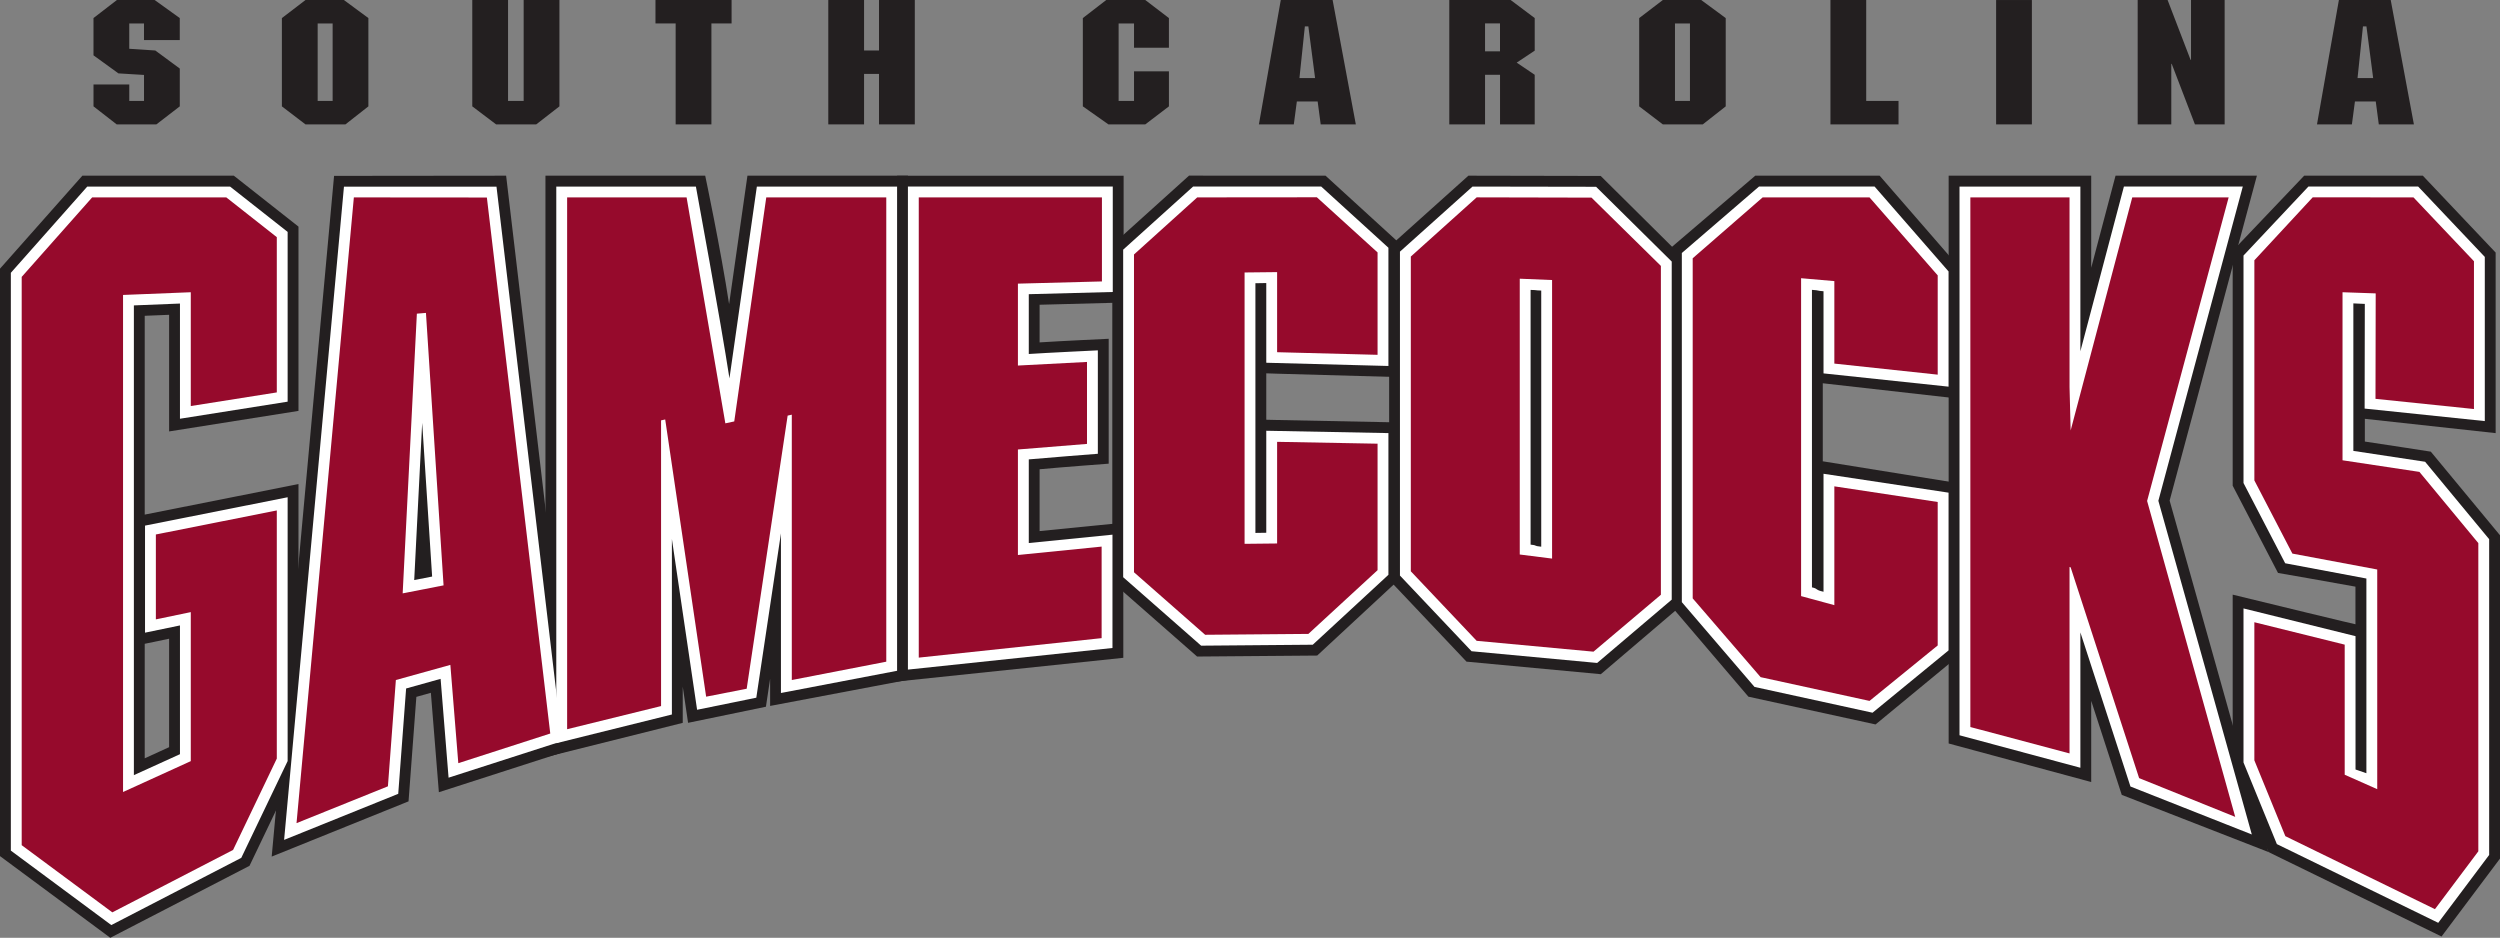 <?xml version="1.0" encoding="UTF-8" standalone="no"?>
<!-- Created with Inkscape (http://www.inkscape.org/) -->

<svg
   xmlns:dc="http://purl.org/dc/elements/1.1/"
   xmlns:cc="http://creativecommons.org/ns#"
   xmlns:rdf="http://www.w3.org/1999/02/22-rdf-syntax-ns#"
   xmlns:svg="http://www.w3.org/2000/svg"
   xmlns="http://www.w3.org/2000/svg"
   version="1.1"
   width="300"
   height="112.537"
   id="svg2"
   xml:space="preserve"><rect width="100%" height="100%" fill="#808080" stroke="none"/><defs
     id="defs6"><clipPath
       id="clipPath16"><path
         d="M 0,792 1224,792 1224,0 0,0 0,792 z"
         id="path18" /></clipPath></defs><g
     transform="matrix(1.25,0,0,-1.25,-394.107,487.747)"
     id="g10"><path
       d="m 331.521,328.879 0,-10.41 c -0.713,-0.328 -1.182,-0.54 -2.342,-1.069 l 0,10.993 c 0.718,0.15 2.019,0.421 2.342,0.487 m -8.327,44.453 -7.908,-8.926 0,-56.396 10.587,-7.842 13.365,6.91 4.702,9.82 0,26.83 c 0,0 -14.443,-2.868 -14.761,-2.934 l 0,19.086 c 0.996,0.041 1.301,0.052 2.342,0.095 l 0,-11.196 12.419,1.971 0,17.691 -6.208,4.891 -14.538,0 z"
       id="path5518"
       style="fill:#231f20;fill-opacity:1;fill-rule:nonzero;stroke:none" /><path
       d="m 356.177,360.159 -0.872,-0.073 -1.363,-26.852 3.926,0.768 -1.691,26.157 z"
       id="path5520"
       style="fill:#231f20;fill-opacity:1;fill-rule:nonzero;stroke:none" /><path
       d="m 347.356,373.314 -5.988,-65.349 13.137,5.302 c 0,0 0.592,7.89 0.752,10.031 0.547,0.153 0.699,0.196 1.392,0.39 0.219,-2.707 0.768,-9.544 0.768,-9.544 l 12.962,4.178 -6.505,55.01 -16.518,-0.018 z"
       id="path5522"
       style="fill:#231f20;fill-opacity:1;fill-rule:nonzero;stroke:none" /><path
       d="m 387.04,373.332 c 0,0 -1.009,-7.063 -1.761,-12.33 -0.804,5.277 -2.294,12.33 -2.294,12.33 l -15.336,0 0,-55.826 13.18,3.297 0,3.477 c 0.016,-0.114 0.512,-3.474 0.512,-3.474 l 7.473,1.545 c 0,0 0.385,2.566 0.403,2.684 l 0,-2.607 13.232,2.504 0,48.399 -15.408,0 z"
       id="path5524"
       style="fill:#231f20;fill-opacity:1;fill-rule:nonzero;stroke:none" /><path
       d="m 401.405,373.332 0,-48.56 21.719,2.276 0,12.966 c 0,0 -5.637,-0.57 -8.036,-0.8 l 0,5.935 c 1.968,0.189 6.632,0.536 6.632,0.536 l 0,11.989 c 0,0 -4.62,-0.214 -6.632,-0.346 l 0,3.614 c 2.272,0.059 8.065,0.212 8.065,0.212 l 0,12.176 -21.747,0 z"
       id="path5526"
       style="fill:#231f20;fill-opacity:1;fill-rule:nonzero;stroke:none" /><path
       d="m 422.067,366.696 0,-32.384 8.14,-7.143 11.528,0.095 7.879,7.311 0,15.069 c -14.139,0.274 -12.766,0.26 -12.766,0.26 l 0,4.456 c 0,0 -1.372,0.018 12.766,-0.365 l 0,12.87 -7.079,6.468 -13.103,0.004 -7.364,-6.639 z"
       id="path5528"
       style="fill:#231f20;fill-opacity:1;fill-rule:nonzero;stroke:none" /><path
       d="m 461.182,363.442 0,-26.477 3.103,-0.392 0,26.741 -3.103,0.128 z"
       id="path5530"
       style="fill:#231f20;fill-opacity:1;fill-rule:nonzero;stroke:none" /><path
       d="m 456.251,373.332 -7.608,-6.826 0,-31.977 7.427,-7.849 12.895,-1.205 7.849,6.691 0,33.344 -7.863,7.797 -12.699,0.025 z"
       id="path5532"
       style="fill:#231f20;fill-opacity:1;fill-rule:nonzero;stroke:none" /><path
       d="m 483.792,373.332 -8.091,-6.91 0,-34.392 7.43,-8.713 12.209,-2.666 8.047,6.639 0,16.506 c 0,0 -12.904,2.085 -13.114,2.117 l 0,7.491 c 0.203,-0.021 13.114,-1.483 13.114,-1.483 l 0,12.597 -7.657,8.815 -11.938,0 z"
       id="path5534"
       style="fill:#231f20;fill-opacity:1;fill-rule:nonzero;stroke:none" /><path
       d="m 518.377,373.332 c 0,0 -1.488,-5.639 -2.335,-8.842 l 0,8.842 -13.686,0 0,-54.509 13.686,-3.7 0,7.794 c 1.253,-3.864 2.932,-9.027 2.932,-9.027 l 14.078,-5.486 c 0,0 -9.157,32.644 -9.482,33.735 0.294,1.093 8.378,31.193 8.378,31.193 l -13.572,0 z"
       id="path5536"
       style="fill:#231f20;fill-opacity:1;fill-rule:nonzero;stroke:none" /><path
       d="m 536.487,373.332 -6.864,-7.209 0,-22.551 4.352,-8.378 c 0,0 5.238,-0.907 7.434,-1.315 l 0,-3.606 c 0.198,-0.046 0.69,-0.203 -11.786,2.839 l 0,-16.315 3.429,-8.393 16.62,-8.111 5.614,7.482 0,31.036 -6.643,8.027 c 0,0 -4.247,0.665 -6.332,0.97 l 0,2.183 c 0.515,-0.055 12.556,-1.374 12.556,-1.374 l 0,17.334 -6.994,7.384 -11.387,-0.004 z"
       id="path5538"
       style="fill:#231f20;fill-opacity:1;fill-rule:nonzero;stroke:none" /><path
       d="m 323.663,372.287 -7.336,-8.279 0,-55.469 9.644,-7.149 12.478,6.454 4.45,9.291 0,25.326 -13.691,-2.722 0,-10.278 c 0,0 2.37,0.49 3.354,0.695 l 0,-12.36 c -0.752,-0.342 -2.875,-1.306 -4.424,-2.012 l 0,45.095 c 1.15,0.05 3.196,0.13 4.424,0.178 l 0,-11.059 10.337,1.64 0,16.297 -5.527,4.352 -13.709,0 z"
       id="path5540"
       style="fill:#ffffff;fill-opacity:1;fill-rule:nonzero;stroke:none" /><path
       d="m 355.815,349.604 c 0.458,-7.09 0.891,-13.763 0.955,-14.755 -0.608,-0.118 -0.957,-0.185 -1.72,-0.337 0.071,1.419 0.401,7.922 0.765,15.092 m -7.509,22.676 -5.746,-62.711 10.956,4.422 c 0,0 0.663,8.856 0.757,10.113 0.77,0.219 2.132,0.595 3.311,0.925 0.153,-1.889 0.765,-9.489 0.765,-9.489 l 10.897,3.509 -6.297,53.231 -14.643,0 z"
       id="path5542"
       style="fill:#ffffff;fill-opacity:1;fill-rule:nonzero;stroke:none" /><path
       d="m 387.944,372.287 c 0,0 -1.877,-13.123 -2.631,-18.414 -0.829,5.434 -3.221,18.414 -3.221,18.414 l -13.403,0 0,-53.438 11.098,2.757 0,16.848 c 1.103,-7.477 2.42,-16.395 2.42,-16.395 l 5.684,1.16 c 0,0 1.26,8.409 2.365,15.775 l 0,-15.324 11.15,2.132 0,46.485 -13.463,0 z"
       id="path5544"
       style="fill:#ffffff;fill-opacity:1;fill-rule:nonzero;stroke:none" /><path
       d="m 402.446,372.287 0,-46.371 19.637,2.075 0,10.879 c 0,0 -6.338,-0.638 -8.034,-0.804 l 0,8.031 c 1.397,0.132 6.63,0.538 6.63,0.538 l 0,9.929 c 0,0 -5.078,-0.244 -6.63,-0.349 l 0,5.741 c 1.549,0.041 8.063,0.212 8.063,0.212 l 0,10.12 -19.666,0 z"
       id="path5546"
       style="fill:#ffffff;fill-opacity:1;fill-rule:nonzero;stroke:none" /><path
       d="m 423.11,366.229 0,-31.443 7.484,-6.573 10.717,0.091 7.263,6.712 0,13.604 -11.726,0.225 0,-9.792 c -0.772,-0.007 -0.264,-0.011 -1.043,-0.016 l 0,23.97 c 0.77,0.007 0.262,0.014 1.043,0.018 l 0,-7.651 11.726,-0.31 0,11.351 -6.454,5.876 -12.294,0 -6.716,-6.061 z"
       id="path5548"
       style="fill:#ffffff;fill-opacity:1;fill-rule:nonzero;stroke:none" /><path
       d="m 462.223,362.366 c 0.809,-0.02 0.244,-0.037 1.021,-0.062 l 0,-24.59 c -0.839,0.08 -0.28,0.13 -1.021,0.2 l 0,24.453 z m -5.575,9.922 -6.967,-6.249 0,-31.095 6.874,-7.265 12.057,-1.125 7.159,6.078 0,32.457 -7.261,7.177 -11.863,0.021 z"
       id="path5550"
       style="fill:#ffffff;fill-opacity:1;fill-rule:nonzero;stroke:none" /><path
       d="m 484.147,372.287 -7.405,-6.377 0,-33.519 6.976,-8.138 11.332,-2.476 7.297,5.983 0,15.142 -12.004,1.814 0,-11.326 c -0.843,0.18 -0.474,0.285 -1.11,0.421 l 0,28.561 c 0.782,-0.052 0.392,-0.084 1.11,-0.135 l 0,-7.885 12.004,-1.274 0,11.061 -7.101,8.149 -11.098,0 z"
       id="path5552"
       style="fill:#ffffff;fill-opacity:1;fill-rule:nonzero;stroke:none" /><path
       d="m 519.181,372.287 c 0,0 -2.427,-9.184 -4.179,-15.81 l 0,15.81 -11.603,0 0,-52.675 11.603,-3.119 0,12.995 c 1.925,-5.924 4.807,-14.795 4.807,-14.795 l 11.651,-4.605 c 0,0 -8.804,31.478 -8.972,32.033 0.151,0.56 8.106,30.167 8.106,30.167 l -11.412,0 z"
       id="path5554"
       style="fill:#ffffff;fill-opacity:1;fill-rule:nonzero;stroke:none" /><path
       d="m 541.416,316.326 0,12.8 -10.754,2.663 0,-14.787 3.203,-7.838 15.491,-7.557 4.889,6.516 0,30.313 -6.149,7.432 c 0,0 -5.502,0.838 -6.888,1.044 l 0,14.16 c 0.677,-0.021 0.446,-0.032 1.1,-0.048 -0.002,-1.64 -0.018,-10.05 -0.018,-10.05 l 11.537,-1.201 0,15.762 -6.4,6.757 -10.53,0 -6.234,-6.625 0,-21.84 4.001,-7.703 c 0,0 6.413,-1.208 7.796,-1.465 l 0,-18.691 -1.043,0.358 z"
       id="path5556"
       style="fill:#ffffff;fill-opacity:1;fill-rule:nonzero;stroke:none" /><path
       d="m 341.858,352.526 -8.257,-1.308 0,10.925 -6.503,-0.26 0,-47.718 6.503,2.964 0,14.306 -3.352,-0.697 0,8.15 11.61,2.308 0,-23.822 -4.197,-8.769 -11.592,-5.994 -8.701,6.45 0,54.555 6.764,7.63 12.88,0 4.846,-3.816 0,-14.905 z"
       id="path5558"
       style="fill:#960a2c;fill-opacity:1;fill-rule:nonzero;stroke:none" /><path
       d="m 356.177,360.159 -0.872,-0.073 -1.363,-26.852 3.926,0.768 -1.691,26.157 z m 11.934,-40.379 -8.828,-2.848 -0.763,9.437 -5.231,-1.454 -0.763,-10.203 -8.774,-3.536 5.504,60.071 12.77,-0.011 6.085,-51.456 z"
       id="path5560"
       style="fill:#960a2c;fill-opacity:1;fill-rule:nonzero;stroke:none" /><path
       d="m 400.366,326.676 -9.068,-1.761 0,25.474 -0.399,-0.091 -3.932,-26.219 -3.892,-0.763 -3.93,26.613 -0.397,-0.087 0,-27.427 -9.018,-2.221 0,51.053 11.469,0 3.72,-21.69 0.855,0.184 3.073,21.507 11.521,0 0,-44.571 z"
       id="path5562"
       style="fill:#960a2c;fill-opacity:1;fill-rule:nonzero;stroke:none" /><path
       d="m 421.071,363.18 -8.065,-0.212 0,-7.863 6.632,0.346 0,-7.869 -6.632,-0.535 0,-10.13 8.036,0.807 0,-8.788 -17.555,-1.87 0,44.181 17.584,0 0,-8.067 z"
       id="path5564"
       style="fill:#960a2c;fill-opacity:1;fill-rule:nonzero;stroke:none" /><path
       d="m 447.532,356.135 -9.644,0.251 0,7.689 -3.123,-0.034 0,-26.051 3.123,0.034 0,9.758 9.644,-0.178 0,-12.144 -6.643,-6.117 -9.909,-0.084 -6.831,6.001 0,30.509 6.07,5.479 11.485,0.011 5.828,-5.295 0,-9.827 z"
       id="path5566"
       style="fill:#960a2c;fill-opacity:1;fill-rule:nonzero;stroke:none" /><path
       d="m 461.182,363.442 0,-26.477 3.103,-0.392 0,26.741 -3.103,0.128 z m 13.549,-30.341 -6.471,-5.464 -11.214,1.041 -6.322,6.676 0,30.215 6.322,5.682 11.023,-0.025 6.662,-6.555 0,-31.569 z"
       id="path5568"
       style="fill:#960a2c;fill-opacity:1;fill-rule:nonzero;stroke:none" /><path
       d="m 501.305,354.231 -9.922,1.062 0,7.919 -3.192,0.278 0,-30.518 3.192,-0.87 0,11.407 9.922,-1.502 0,-13.772 -6.546,-5.325 -10.453,2.28 -6.521,7.564 0,32.649 6.716,5.844 10.259,0 6.546,-7.487 0,-9.528 z"
       id="path5570"
       style="fill:#960a2c;fill-opacity:1;fill-rule:nonzero;stroke:none" /><path
       d="m 513.961,353.034 0.107,-4.16 5.914,22.373 9.254,0 -7.828,-29.14 8.46,-30.329 -9.227,3.721 -6.573,20.234 -0.107,0.039 0,-17.903 -9.521,2.533 0,50.844 9.521,0 0,-18.213 z"
       id="path5572"
       style="fill:#960a2c;fill-opacity:1;fill-rule:nonzero;stroke:none" /><path
       d="m 546.981,371.247 5.805,-6.127 0,-14.189 -9.453,0.978 0.02,10.123 -3.185,0.111 0,-16.133 7.382,-1.114 5.655,-6.837 0,-29.589 -4.165,-5.552 -14.361,7.008 -2.975,7.279 0,13.258 8.673,-2.151 0,-12.49 3.123,-1.385 0,21.088 -8.145,1.527 -3.65,7.026 0,21.132 5.602,6.044 9.676,-0.007 z"
       id="path5574"
       style="fill:#960a2c;fill-opacity:1;fill-rule:nonzero;stroke:none" /><path
       d="m 330.13,390.197 2.413,-1.734 0,-2.114 -3.434,0 0,1.599 -1.415,0 0,-2.433 2.497,-0.164 2.353,-1.734 0,-3.63 -2.247,-1.731 -3.81,0 -2.226,1.731 0,2.1 3.434,0 0,-1.581 1.415,0 0,2.497 -2.456,0.15 -2.394,1.732 0,3.579 2.249,1.734 3.622,0 z"
       id="path5712"
       style="fill:#231f20;fill-opacity:1;fill-rule:nonzero;stroke:none" /><path
       d="m 345.782,380.505 1.437,0 0,7.443 -1.437,0 0,-7.443 z m 4.869,-0.519 -2.205,-1.731 -3.832,0 -2.267,1.731 0,8.476 2.267,1.734 3.686,0 2.351,-1.734 0,-8.476 z"
       id="path5714"
       style="fill:#231f20;fill-opacity:1;fill-rule:nonzero;stroke:none" /><path
       d="m 368.991,379.987 -2.228,-1.731 -3.851,0 -2.288,1.731 0,10.211 3.434,0 0,-9.692 1.499,0 0,9.692 3.434,0 0,-10.211 z"
       id="path5716"
       style="fill:#231f20;fill-opacity:1;fill-rule:nonzero;stroke:none" /><path
       d="m 385.518,387.948 -1.937,0 0,-9.692 -3.433,0 0,9.692 -1.936,0 0,2.249 7.306,0 0,-2.249 z"
       id="path5718"
       style="fill:#231f20;fill-opacity:1;fill-rule:nonzero;stroke:none" /><path
       d="m 403.107,378.256 -3.436,0 0,4.846 -1.435,0 0,-4.846 -3.434,0 0,11.941 3.434,0 0,-4.846 1.435,0 0,4.846 3.436,0 0,-11.941 z"
       id="path5720"
       style="fill:#231f20;fill-opacity:1;fill-rule:nonzero;stroke:none" /><path
       d="m 427.503,385.615 -3.352,0 0,2.333 -1.478,0 0,-7.443 1.478,0 0,2.845 3.352,0 0,-3.363 -2.271,-1.731 -3.538,0 -2.456,1.731 0,8.476 2.247,1.734 3.746,0 2.271,-1.734 0,-2.848 z"
       id="path5722"
       style="fill:#231f20;fill-opacity:1;fill-rule:nonzero;stroke:none" /><path
       d="m 440.886,387.663 -0.333,0 -0.52,-4.96 1.501,0 -0.647,4.96 z m 4.559,-9.407 -3.372,0 -0.292,2.198 -1.998,0 -0.291,-2.198 -3.352,0 2.101,11.941 4.976,0 2.228,-11.941 z"
       id="path5724"
       style="fill:#231f20;fill-opacity:1;fill-rule:nonzero;stroke:none" /><path
       d="m 457.849,385.268 1.437,0 0,2.681 -1.437,0 0,-2.681 z m 4.768,0.066 -1.729,-1.148 1.729,-1.167 0,-4.762 -3.329,0 0,4.762 -1.438,0 0,-4.762 -3.433,0 0,11.941 5.889,0 2.312,-1.734 0,-3.13 z"
       id="path5726"
       style="fill:#231f20;fill-opacity:1;fill-rule:nonzero;stroke:none" /><path
       d="m 476.084,380.505 1.437,0 0,7.443 -1.437,0 0,-7.443 z m 4.871,-0.519 -2.205,-1.731 -3.832,0 -2.269,1.731 0,8.476 2.269,1.734 3.684,0 2.353,-1.734 0,-8.476 z"
       id="path5728"
       style="fill:#231f20;fill-opacity:1;fill-rule:nonzero;stroke:none" /><path
       d="m 494.443,380.505 3.101,0 0,-2.249 -6.536,0 0,11.941 3.434,0 0,-9.692 z"
       id="path5730"
       style="fill:#231f20;fill-opacity:1;fill-rule:nonzero;stroke:none" /><path
       d="m 510.346,378.256 -3.434,0 0,11.939 3.434,0 0,-11.939 z"
       id="path5732"
       style="fill:#231f20;fill-opacity:1;fill-rule:nonzero;stroke:none" /><path
       d="m 528.851,378.256 -2.852,0 -2.228,5.81 -0.041,0 0,-5.81 -3.228,0 0,11.941 2.873,0 2.205,-5.744 0.043,0 0,5.744 3.228,0 0,-11.941 z"
       id="path5734"
       style="fill:#231f20;fill-opacity:1;fill-rule:nonzero;stroke:none" /><path
       d="m 542.463,387.663 -0.333,0 -0.52,-4.96 1.499,0 -0.645,4.96 z m 4.559,-9.407 -3.372,0 -0.291,2.198 -2,0 -0.291,-2.198 -3.351,0 2.103,11.941 4.974,0 2.226,-11.941 z"
       id="path5736"
       style="fill:#231f20;fill-opacity:1;fill-rule:nonzero;stroke:none" /></g></svg>